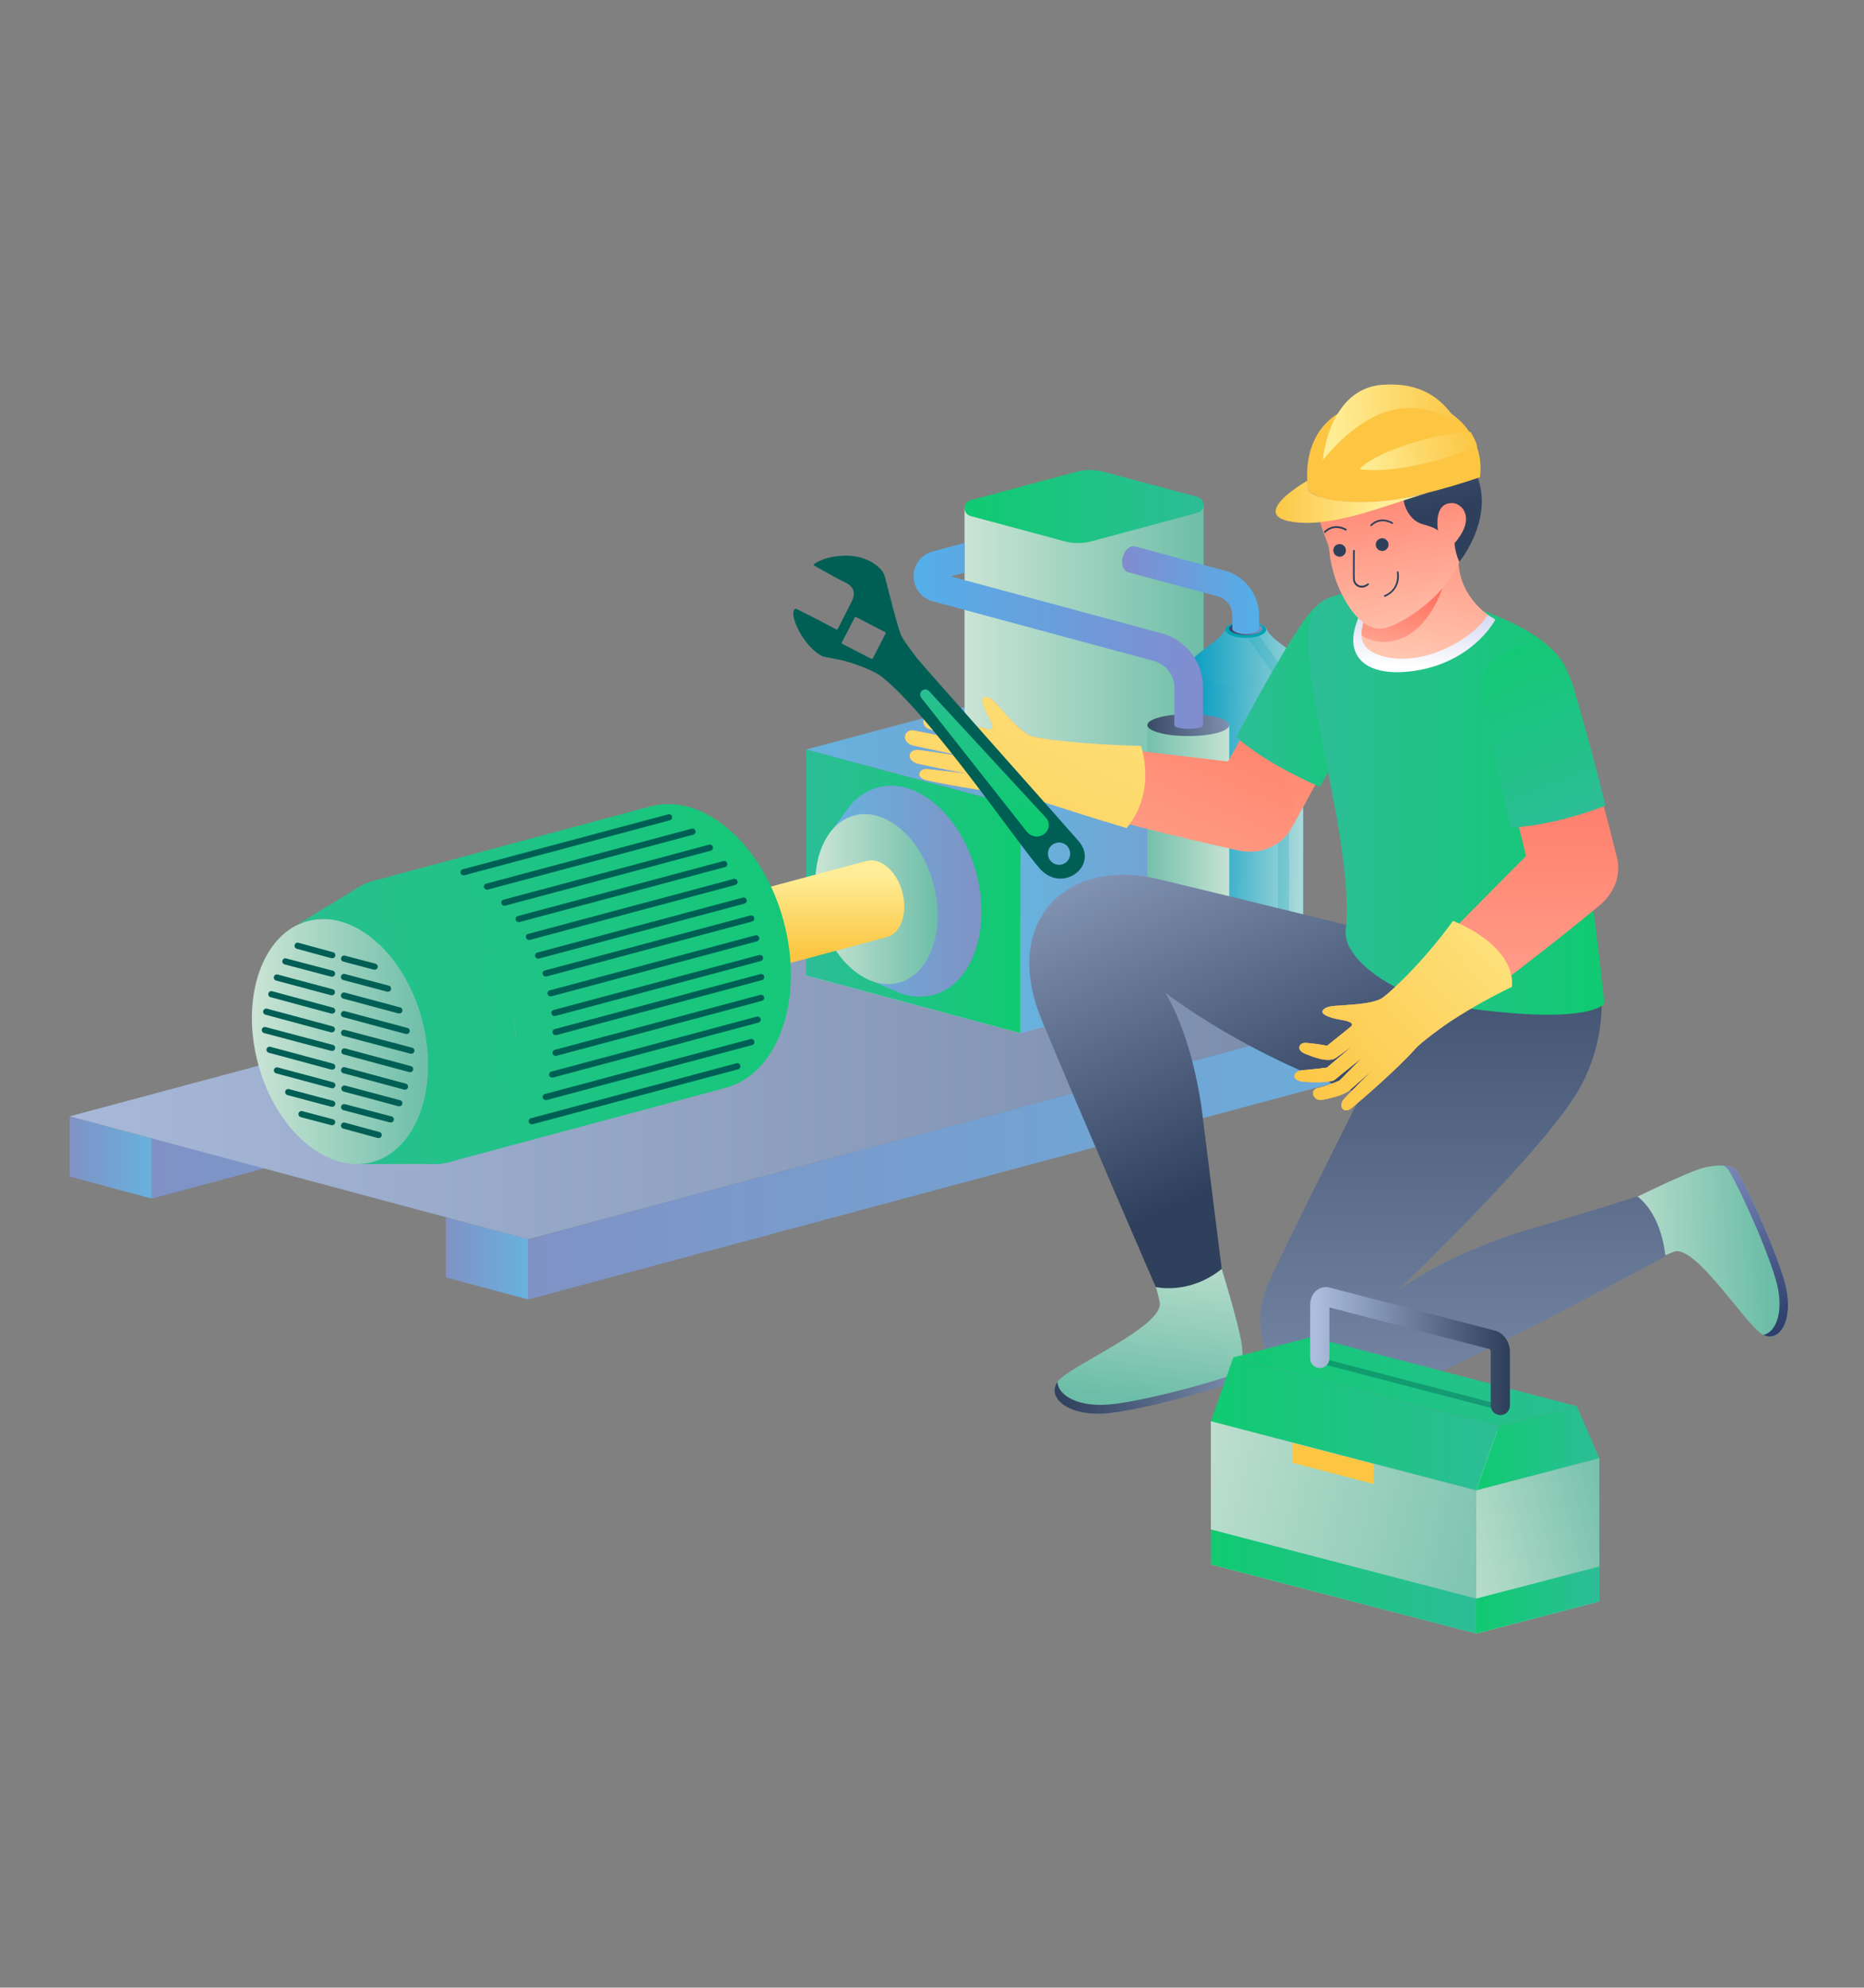 <?xml version="1.0" encoding="UTF-8"?>
<svg id="_Слой_1" data-name="Слой_1" xmlns="http://www.w3.org/2000/svg" xmlns:xlink="http://www.w3.org/1999/xlink" viewBox="0 0 1042 1111">
  <rect x="0" y="0" width="1042" height="1111" fill="#808080" stroke="none"/>
  <defs>
    <style>
      .cls-1 {
        fill: url(#_Безымянный_градиент_2);
      }

      .cls-2 {
        fill: url(#_Безымянный_градиент_5);
      }

      .cls-3 {
        fill: url(#_Безымянный_градиент_4);
      }

      .cls-4 {
        fill: url(#_Безымянный_градиент_8);
      }

      .cls-5 {
        fill: url(#_Безымянный_градиент_7);
      }

      .cls-6 {
        isolation: isolate;
        opacity: .2;
      }

      .cls-6, .cls-7 {
        fill: #00a3b2;
      }

      .cls-8, .cls-9 {
        fill: #005f55;
      }

      .cls-10 {
        fill: url(#_Безымянный_градиент_7-3);
      }

      .cls-11 {
        fill: url(#_Безымянный_градиент_7-4);
      }

      .cls-12 {
        fill: url(#_Безымянный_градиент_7-2);
      }

      .cls-13 {
        fill: url(#_Безымянный_градиент_7-6);
      }

      .cls-14 {
        fill: url(#_Безымянный_градиент_7-5);
      }

      .cls-15 {
        fill: url(#_Безымянный_градиент_7-7);
      }

      .cls-16 {
        fill: url(#_Безымянный_градиент_8-5);
      }

      .cls-17 {
        fill: url(#_Безымянный_градиент_8-6);
      }

      .cls-18 {
        fill: url(#_Безымянный_градиент_8-7);
      }

      .cls-19 {
        fill: url(#_Безымянный_градиент_8-8);
      }

      .cls-20 {
        fill: url(#_Безымянный_градиент_8-9);
      }

      .cls-21 {
        fill: url(#_Безымянный_градиент_8-4);
      }

      .cls-22 {
        fill: url(#_Безымянный_градиент_8-2);
      }

      .cls-23 {
        fill: url(#_Безымянный_градиент_8-3);
      }

      .cls-24 {
        fill: url(#_Безымянный_градиент_156);
      }

      .cls-25 {
        fill: url(#_Безымянный_градиент_105);
      }

      .cls-26 {
        fill: url(#_Безымянный_градиент_108);
      }

      .cls-27 {
        fill: url(#_Безымянный_градиент_4-5);
      }

      .cls-28 {
        fill: url(#_Безымянный_градиент_4-4);
      }

      .cls-29 {
        fill: url(#_Безымянный_градиент_4-3);
      }

      .cls-30 {
        fill: url(#_Безымянный_градиент_4-2);
      }

      .cls-31 {
        fill: url(#_Безымянный_градиент_4-8);
      }

      .cls-32 {
        fill: url(#_Безымянный_градиент_4-7);
      }

      .cls-33 {
        fill: url(#_Безымянный_градиент_4-6);
      }

      .cls-34 {
        fill: url(#_Безымянный_градиент_19-2);
      }

      .cls-35 {
        fill: url(#_Безымянный_градиент_11-2);
      }

      .cls-36 {
        fill: url(#_Безымянный_градиент_8-10);
      }

      .cls-37 {
        fill: url(#_Безымянный_градиент_8-13);
      }

      .cls-38 {
        fill: url(#_Безымянный_градиент_8-12);
      }

      .cls-39 {
        fill: url(#_Безымянный_градиент_8-11);
      }

      .cls-40 {
        fill: url(#_Безымянный_градиент_24-2);
      }

      .cls-41 {
        fill: url(#_Безымянный_градиент_24-4);
      }

      .cls-42 {
        fill: url(#_Безымянный_градиент_24-3);
      }

      .cls-43 {
        fill: url(#_Безымянный_градиент_24-6);
      }

      .cls-44 {
        fill: url(#_Безымянный_градиент_24-5);
      }

      .cls-45 {
        fill: url(#_Безымянный_градиент_25-8);
      }

      .cls-46 {
        fill: url(#_Безымянный_градиент_25-7);
      }

      .cls-47 {
        fill: url(#_Безымянный_градиент_25-4);
      }

      .cls-48 {
        fill: url(#_Безымянный_градиент_25-3);
      }

      .cls-49 {
        fill: url(#_Безымянный_градиент_25-9);
      }

      .cls-50 {
        fill: url(#_Безымянный_градиент_25-6);
      }

      .cls-51 {
        fill: url(#_Безымянный_градиент_25-2);
      }

      .cls-52 {
        fill: url(#_Безымянный_градиент_25-5);
      }

      .cls-53 {
        fill: url(#_Безымянный_градиент_37-2);
      }

      .cls-54 {
        fill: url(#_Безымянный_градиент_43-2);
      }

      .cls-9 {
        opacity: .4;
      }

      .cls-55 {
        fill: #fcc643;
      }

      .cls-56 {
        fill: url(#_Безымянный_градиент_156-5);
      }

      .cls-57 {
        fill: url(#_Безымянный_градиент_156-2);
      }

      .cls-58 {
        fill: url(#_Безымянный_градиент_156-3);
      }

      .cls-59 {
        fill: url(#_Безымянный_градиент_156-4);
      }

      .cls-60 {
        fill: url(#_Безымянный_градиент_105-3);
      }

      .cls-61 {
        fill: url(#_Безымянный_градиент_105-2);
      }

      .cls-62 {
        fill: url(#_Безымянный_градиент_105-4);
      }

      .cls-63 {
        fill: url(#_Безымянный_градиент_25-13);
      }

      .cls-64 {
        fill: url(#_Безымянный_градиент_25-12);
      }

      .cls-65 {
        fill: url(#_Безымянный_градиент_25-11);
      }

      .cls-66 {
        fill: url(#_Безымянный_градиент_25-10);
      }

      .cls-67 {
        fill: url(#_Безымянный_градиент_43);
      }

      .cls-68 {
        fill: url(#_Безымянный_градиент_41);
      }

      .cls-69 {
        fill: url(#_Безымянный_градиент_33);
      }

      .cls-70 {
        fill: url(#_Безымянный_градиент_37);
      }

      .cls-71 {
        fill: url(#_Безымянный_градиент_39);
      }

      .cls-72 {
        fill: url(#_Безымянный_градиент_25);
      }

      .cls-73 {
        fill: url(#_Безымянный_градиент_24);
      }

      .cls-74 {
        fill: url(#_Безымянный_градиент_11);
      }

      .cls-75 {
        fill: url(#_Безымянный_градиент_19);
      }

      .cls-76 {
        fill: url(#_Безымянный_градиент_80);
      }

      .cls-77 {
        fill: url(#_Безымянный_градиент_96);
      }
    </style>
    <linearGradient id="_Безымянный_градиент_7" data-name="Безымянный градиент 7" x1="-88.23" y1="-3921.33" x2="-134.29" y2="-3921.33" gradientTransform="translate(160.99 -3217.99) rotate(-180)" gradientUnits="userSpaceOnUse">
      <stop offset="0" stop-color="#8092c5"/>
      <stop offset="1" stop-color="#67b2de"/>
    </linearGradient>
    <linearGradient id="_Безымянный_градиент_7-2" data-name="Безымянный градиент 7" x1="122.06" y1="-3864.95" x2="76.12" y2="-3864.95" xlink:href="#_Безымянный_градиент_7"/>
    <linearGradient id="_Безымянный_градиент_7-3" data-name="Безымянный градиент 7" x1="76.15" y1="-3797.14" x2="-475.59" y2="-3797.14" xlink:href="#_Безымянный_градиент_7"/>
    <linearGradient id="_Безымянный_градиент_25" data-name="Безымянный градиент 25" x1="200.77" y1="-3802.36" x2="-1779.58" y2="-3802.36" gradientTransform="translate(160.99 -3217.99) rotate(-180)" gradientUnits="userSpaceOnUse">
      <stop offset="0" stop-color="#acbdde"/>
      <stop offset="1" stop-color="#2e405c"/>
    </linearGradient>
    <linearGradient id="_Безымянный_градиент_7-4" data-name="Безымянный градиент 7" x1="-134.28" y1="-3853.57" x2="-686.1" y2="-3853.57" xlink:href="#_Безымянный_градиент_7"/>
    <linearGradient id="_Безымянный_градиент_5" data-name="Безымянный градиент 5" x1="464.49" y1="-3643.22" x2="355.78" y2="-3644.99" gradientTransform="translate(215 -3217.99) scale(1 -1)" gradientUnits="userSpaceOnUse">
      <stop offset="0" stop-color="#fff" stop-opacity="0"/>
      <stop offset="1" stop-color="#a9b2e7"/>
    </linearGradient>
    <linearGradient id="_Безымянный_градиент_11" data-name="Безымянный градиент 11" x1="394.19" y1="-3646.89" x2="405.13" y2="-3561.16" gradientTransform="translate(215 -3217.99) scale(1 -1)" gradientUnits="userSpaceOnUse">
      <stop offset="0" stop-color="#fff"/>
      <stop offset="1" stop-color="#a9b2e7"/>
    </linearGradient>
    <linearGradient id="_Безымянный_градиент_37" data-name="Безымянный градиент 37" x1="419.49" y1="-3629.68" x2="286.56" y2="-3677.36" gradientTransform="translate(215 -3217.99) scale(1 -1)" gradientUnits="userSpaceOnUse">
      <stop offset="0" stop-color="#a4b3e6"/>
      <stop offset="1" stop-color="#293965"/>
    </linearGradient>
    <linearGradient id="_Безымянный_градиент_105" data-name="Безымянный градиент 105" x1="299.05" y1="-3707.16" x2="253.12" y2="-3707.16" gradientTransform="translate(215 -3217.99) scale(1 -1)" gradientUnits="userSpaceOnUse">
      <stop offset="0" stop-color="#818cce"/>
      <stop offset="1" stop-color="#53afe9"/>
    </linearGradient>
    <linearGradient id="_Безымянный_градиент_33" data-name="Безымянный градиент 33" x1="513.47" y1="-3757.97" x2="235.6" y2="-3757.97" gradientTransform="translate(215 -3217.99) scale(1 -1)" gradientUnits="userSpaceOnUse">
      <stop offset="0" stop-color="#47c3ac"/>
      <stop offset="1" stop-color="#c5e6d7"/>
    </linearGradient>
    <linearGradient id="_Безымянный_градиент_7-5" data-name="Безымянный градиент 7" x1="513.47" y1="-3631.76" x2="235.6" y2="-3631.76" gradientTransform="translate(215 -3217.99) scale(1 -1)" xlink:href="#_Безымянный_градиент_7"/>
    <linearGradient id="_Безымянный_градиент_7-6" data-name="Безымянный градиент 7" x1="513.47" y1="-3710.89" x2="355.41" y2="-3710.89" gradientTransform="translate(215 -3217.99) scale(1 -1)" xlink:href="#_Безымянный_градиент_7"/>
    <linearGradient id="_Безымянный_градиент_8" data-name="Безымянный градиент 8" x1="450.6" y1="498.18" x2="570.41" y2="498.18" gradientUnits="userSpaceOnUse">
      <stop offset="0" stop-color="#2dbd97"/>
      <stop offset="1" stop-color="#10ca71"/>
    </linearGradient>
    <linearGradient id="_Безымянный_градиент_105-2" data-name="Безымянный градиент 105" x1="457.86" y1="-3627.43" x2="324.18" y2="-3627.43" xlink:href="#_Безымянный_градиент_105"/>
    <linearGradient id="_Безымянный_градиент_4" data-name="Безымянный градиент 4" x1="457.86" y1="-3574.22" x2="324.18" y2="-3574.22" gradientTransform="translate(215 -3217.99) scale(1 -1)" gradientUnits="userSpaceOnUse">
      <stop offset="0" stop-color="#6dbea8"/>
      <stop offset="1" stop-color="#cbe4d5"/>
    </linearGradient>
    <linearGradient id="_Безымянный_градиент_8-2" data-name="Безымянный градиент 8" x1="457.87" y1="-3501.11" x2="324.18" y2="-3501.11" gradientTransform="translate(215 -3217.99) scale(1 -1)" xlink:href="#_Безымянный_градиент_8"/>
    <linearGradient id="_Безымянный_градиент_96" data-name="Безымянный градиент 96" x1="513.47" y1="-3770.17" x2="449.28" y2="-3770.17" gradientTransform="translate(215 -3217.99) scale(1 -1)" gradientUnits="userSpaceOnUse">
      <stop offset="0" stop-color="#edeb78"/>
      <stop offset="1" stop-color="#ff7900"/>
    </linearGradient>
    <linearGradient id="_Безымянный_градиент_19" data-name="Безымянный градиент 19" x1="448.83" y1="-3680.21" x2="512.1" y2="-3681.5" gradientTransform="translate(215 -3217.99) scale(1 -1)" gradientUnits="userSpaceOnUse">
      <stop offset="0" stop-color="#009ac1"/>
      <stop offset="1" stop-color="#a9d9da"/>
    </linearGradient>
    <linearGradient id="_Безымянный_градиент_7-7" data-name="Безымянный градиент 7" x1="333.64" y1="-3716.14" x2="248.76" y2="-3716.14" gradientTransform="translate(215 -3217.99) scale(1 -1)" xlink:href="#_Безымянный_градиент_7"/>
    <linearGradient id="_Безымянный_градиент_4-2" data-name="Безымянный градиент 4" x1="309.15" y1="-3720.53" x2="240.77" y2="-3720.53" xlink:href="#_Безымянный_градиент_4"/>
    <linearGradient id="_Безымянный_градиент_4-3" data-name="Безымянный градиент 4" x1="422.74" y1="-3687.25" x2="474.92" y2="-3687.25" xlink:href="#_Безымянный_градиент_4"/>
    <linearGradient id="_Безымянный_градиент_25-2" data-name="Безымянный градиент 25" x1="500.37" y1="-3620.97" x2="419.89" y2="-3624.59" gradientTransform="translate(215 -3217.99) scale(1 -1)" xlink:href="#_Безымянный_градиент_25"/>
    <linearGradient id="_Безымянный_градиент_19-2" data-name="Безымянный градиент 19" x1="447.48" y1="-3583.56" x2="516.67" y2="-3583.14" xlink:href="#_Безымянный_градиент_19"/>
    <linearGradient id="_Безымянный_градиент_105-3" data-name="Безымянный градиент 105" x1="457.53" y1="-3573.44" x2="295.71" y2="-3573.44" xlink:href="#_Безымянный_градиент_105"/>
    <linearGradient id="_Безымянный_градиент_41" data-name="Безымянный градиент 41" x1="498.82" y1="-3568.94" x2="470.77" y2="-3569.58" gradientTransform="translate(215 -3217.99) scale(1 -1)" gradientUnits="userSpaceOnUse">
      <stop offset="0" stop-color="#a6b7e3"/>
      <stop offset="1" stop-color="#2a3c62"/>
    </linearGradient>
    <linearGradient id="_Безымянный_градиент_105-4" data-name="Безымянный градиент 105" x1="412.28" y1="-3547.81" x2="488.83" y2="-3547.81" xlink:href="#_Безымянный_градиент_105"/>
    <linearGradient id="_Безымянный_градиент_24" data-name="Безымянный градиент 24" x1="394.26" y1="532.91" x2="394.26" y2="488.88" gradientUnits="userSpaceOnUse">
      <stop offset="0" stop-color="#fcc643"/>
      <stop offset=".53" stop-color="#fdda6e"/>
      <stop offset=".99" stop-color="#ffee97"/>
    </linearGradient>
    <linearGradient id="_Безымянный_градиент_2" data-name="Безымянный градиент 2" x1="73.45" y1="-3788.69" x2="-41.72" y2="-3788.69" gradientTransform="translate(215 -3217.99) scale(1 -1)" gradientUnits="userSpaceOnUse">
      <stop offset="0" stop-color="#00c296"/>
      <stop offset="1" stop-color="#00d26c"/>
    </linearGradient>
    <linearGradient id="_Безымянный_градиент_4-4" data-name="Безымянный градиент 4" x1="24.43" y1="-3800.14" x2="-74.2" y2="-3800.14" xlink:href="#_Безымянный_градиент_4"/>
    <linearGradient id="_Безымянный_градиент_8-3" data-name="Безымянный градиент 8" x1="90.67" y1="590.44" x2="525.85" y2="529.26" xlink:href="#_Безымянный_градиент_8"/>
    <linearGradient id="_Безымянный_градиент_8-4" data-name="Безымянный градиент 8" x1="89.28" y1="580.61" x2="524.46" y2="519.43" xlink:href="#_Безымянный_градиент_8"/>
    <linearGradient id="_Безымянный_градиент_80" data-name="Безымянный градиент 80" x1="555.99" y1="-3847.37" x2="596.1" y2="-3847.37" gradientTransform="translate(215 -3217.99) scale(1 -1)" gradientUnits="userSpaceOnUse">
      <stop offset="0" stop-color="#00c895"/>
      <stop offset="1" stop-color="#00db65"/>
    </linearGradient>
    <linearGradient id="_Безымянный_градиент_39" data-name="Безымянный градиент 39" x1="556.03" y1="-3856.95" x2="596.09" y2="-3856.95" gradientTransform="translate(215 -3217.99) scale(1 -1)" gradientUnits="userSpaceOnUse">
      <stop offset="0" stop-color="#00c7ac"/>
      <stop offset="1" stop-color="#bce8d6"/>
    </linearGradient>
    <linearGradient id="_Безымянный_градиент_43" data-name="Безымянный градиент 43" x1="494.84" y1="-3905.1" x2="494.84" y2="-3480.09" gradientTransform="translate(215 -3217.99) scale(1 -1)" gradientUnits="userSpaceOnUse">
      <stop offset="0" stop-color="#ffd0b5"/>
      <stop offset="1" stop-color="#ff5c48"/>
    </linearGradient>
    <linearGradient id="_Безымянный_градиент_8-5" data-name="Безымянный градиент 8" x1="476.02" y1="-3606.14" x2="560.08" y2="-3606.14" gradientTransform="translate(215 -3217.99) scale(1 -1)" xlink:href="#_Безымянный_градиент_8"/>
    <linearGradient id="_Безымянный_градиент_43-2" data-name="Безымянный градиент 43" x1="315.36" y1="-3854.01" x2="478.78" y2="-3461.68" xlink:href="#_Безымянный_градиент_43"/>
    <linearGradient id="_Безымянный_градиент_24-2" data-name="Безымянный градиент 24" x1="290.59" y1="-3807.06" x2="423.25" y2="-3488.6" gradientTransform="translate(215 -3217.99) scale(1 -1)" xlink:href="#_Безымянный_градиент_24"/>
    <linearGradient id="_Безымянный_градиент_4-5" data-name="Безымянный градиент 4" x1="425.35" y1="-3999.95" x2="438.19" y2="-3899.31" xlink:href="#_Безымянный_градиент_4"/>
    <linearGradient id="_Безымянный_градиент_25-3" data-name="Безымянный градиент 25" x1="533.43" y1="-3951.63" x2="377.39" y2="-4007.6" gradientTransform="translate(215 -3217.99) scale(1 -1)" xlink:href="#_Безымянный_градиент_25"/>
    <linearGradient id="_Безымянный_градиент_4-6" data-name="Безымянный градиент 4" x1="772.23" y1="-3916.86" x2="676.37" y2="-3920.13" xlink:href="#_Безымянный_градиент_4"/>
    <linearGradient id="_Безымянный_градиент_37-2" data-name="Безымянный градиент 37" x1="712.77" y1="-3826.88" x2="788.65" y2="-3964.03" xlink:href="#_Безымянный_градиент_37"/>
    <linearGradient id="_Безымянный_градиент_25-4" data-name="Безымянный градиент 25" x1="432.56" y1="-3588.13" x2="547.64" y2="-3843.53" gradientTransform="translate(215 -3217.99) scale(1 -1)" xlink:href="#_Безымянный_градиент_25"/>
    <linearGradient id="_Безымянный_градиент_25-5" data-name="Безымянный градиент 25" x1="602.7" y1="-4244.51" x2="602.7" y2="-3673.95" gradientTransform="translate(215 -3217.99) scale(1 -1)" xlink:href="#_Безымянный_градиент_25"/>
    <linearGradient id="_Безымянный_градиент_8-6" data-name="Безымянный градиент 8" x1="516.3" y1="-3666.76" x2="681.82" y2="-3666.76" gradientTransform="translate(215 -3217.99) scale(1 -1)" xlink:href="#_Безымянный_градиент_8"/>
    <linearGradient id="_Безымянный_градиент_11-2" data-name="Безымянный градиент 11" x1="579.69" y1="-3591.29" x2="584.27" y2="-3526.24" xlink:href="#_Безымянный_градиент_11"/>
    <linearGradient id="_Безымянный_градиент_156" data-name="Безымянный градиент 156" x1="575.48" y1="-3602.76" x2="598.59" y2="-3459.95" gradientTransform="translate(215 -3217.99) scale(1 -1)" gradientUnits="userSpaceOnUse">
      <stop offset="0" stop-color="#ffd2bb"/>
      <stop offset="1" stop-color="#ff6b5a"/>
    </linearGradient>
    <linearGradient id="_Безымянный_градиент_156-2" data-name="Безымянный градиент 156" x1="555.15" y1="-3612.11" x2="573.13" y2="-3542.43" xlink:href="#_Безымянный_градиент_156"/>
    <linearGradient id="_Безымянный_градиент_156-3" data-name="Безымянный градиент 156" x1="578.26" y1="-3596.18" x2="557.41" y2="-3453.03" xlink:href="#_Безымянный_градиент_156"/>
    <linearGradient id="_Безымянный_градиент_25-6" data-name="Безымянный градиент 25" x1="523.75" y1="-3275.47" x2="567.87" y2="-3507.31" gradientTransform="translate(215 -3217.99) scale(1 -1)" xlink:href="#_Безымянный_градиент_25"/>
    <linearGradient id="_Безымянный_градиент_25-7" data-name="Безымянный градиент 25" x1="715.36" y1="317.31" x2="731.6" y2="317.54" gradientTransform="matrix(1,0,0,1,0,0)" xlink:href="#_Безымянный_градиент_25"/>
    <linearGradient id="_Безымянный_градиент_25-8" data-name="Безымянный градиент 25" x1="715.56" y1="303.6" x2="731.79" y2="303.83" gradientTransform="matrix(1,0,0,1,0,0)" xlink:href="#_Безымянный_градиент_25"/>
    <linearGradient id="_Безымянный_градиент_25-9" data-name="Безымянный градиент 25" x1="715.5" y1="307.18" x2="731.74" y2="307.41" gradientTransform="matrix(1,0,0,1,0,0)" xlink:href="#_Безымянный_градиент_25"/>
    <linearGradient id="_Безымянный_градиент_25-10" data-name="Безымянный градиент 25" x1="715.73" y1="291.48" x2="731.96" y2="291.72" gradientTransform="matrix(1,0,0,1,0,0)" xlink:href="#_Безымянный_градиент_25"/>
    <linearGradient id="_Безымянный_градиент_25-11" data-name="Безымянный градиент 25" x1="715.67" y1="295.56" x2="731.91" y2="295.79" gradientTransform="matrix(1,0,0,1,0,0)" xlink:href="#_Безымянный_градиент_25"/>
    <linearGradient id="_Безымянный_градиент_25-12" data-name="Безымянный градиент 25" x1="715.24" y1="325.61" x2="731.48" y2="325.84" gradientTransform="matrix(1,0,0,1,0,0)" xlink:href="#_Безымянный_градиент_25"/>
    <linearGradient id="_Безымянный_градиент_156-4" data-name="Безымянный градиент 156" x1="598.99" y1="-3955.73" x2="598.99" y2="-3595.31" xlink:href="#_Безымянный_градиент_156"/>
    <linearGradient id="_Безымянный_градиент_24-3" data-name="Безымянный градиент 24" x1="512.23" y1="-3834.15" x2="665.48" y2="-3697.46" gradientTransform="translate(215 -3217.99) scale(1 -1)" xlink:href="#_Безымянный_градиент_24"/>
    <linearGradient id="_Безымянный_градиент_156-5" data-name="Безымянный градиент 156" x1="659.93" y1="-3955.73" x2="659.93" y2="-3595.31" xlink:href="#_Безымянный_градиент_156"/>
    <linearGradient id="_Безымянный_градиент_8-7" data-name="Безымянный градиент 8" x1="662.53" y1="-3681.74" x2="620.34" y2="-3571.22" gradientTransform="translate(215 -3217.99) scale(1 -1)" xlink:href="#_Безымянный_градиент_8"/>
    <linearGradient id="_Безымянный_градиент_24-4" data-name="Безымянный градиент 24" x1="602.96" y1="-3456.7" x2="528.24" y2="-3453.31" gradientTransform="translate(215 -3217.99) scale(1 -1)" xlink:href="#_Безымянный_градиент_24"/>
    <linearGradient id="_Безымянный_градиент_24-5" data-name="Безымянный градиент 24" x1="610.2" y1="-3464.34" x2="546.06" y2="-3477.4" gradientTransform="translate(215 -3217.99) scale(1 -1)" xlink:href="#_Безымянный_градиент_24"/>
    <linearGradient id="_Безымянный_градиент_24-6" data-name="Безымянный градиент 24" x1="495.12" y1="-3497.96" x2="557.52" y2="-3499.48" gradientTransform="translate(215 -3217.99) scale(1 -1)" xlink:href="#_Безымянный_градиент_24"/>
    <linearGradient id="_Безымянный_градиент_8-8" data-name="Безымянный градиент 8" x1="342.76" y1="-3601.37" x2="330.28" y2="-3671.1" gradientTransform="translate(215 -3217.99) scale(1 -1)" xlink:href="#_Безымянный_градиент_8"/>
    <linearGradient id="_Безымянный_градиент_108" data-name="Безымянный градиент 108" x1="7720.82" y1="-4181.21" x2="11849.21" y2="-4181.21" gradientTransform="translate(-7165.87 -3376.49) scale(1 -1)" gradientUnits="userSpaceOnUse">
      <stop offset="0" stop-color="#fff"/>
      <stop offset="1" stop-color="#000"/>
    </linearGradient>
    <linearGradient id="_Безымянный_градиент_4-7" data-name="Безымянный градиент 4" x1="2823.07" y1="883.34" x2="3059.9" y2="824.88" gradientTransform="translate(3694.07) rotate(-180) scale(1 -1)" xlink:href="#_Безымянный_градиент_4"/>
    <linearGradient id="_Безымянный_градиент_4-8" data-name="Безымянный градиент 4" x1="2780.07" y1="850.06" x2="2896.24" y2="880.03" gradientTransform="translate(3694.07) rotate(-180) scale(1 -1)" xlink:href="#_Безымянный_градиент_4"/>
    <linearGradient id="_Безымянный_градиент_8-9" data-name="Безымянный градиент 8" x1="2868.86" y1="883.99" x2="3017.18" y2="883.99" gradientTransform="translate(3694.07) rotate(-180) scale(1 -1)" xlink:href="#_Безымянный_градиент_8"/>
    <linearGradient id="_Безымянный_градиент_8-10" data-name="Безымянный градиент 8" x1="2800.02" y1="894.34" x2="2868.87" y2="894.34" gradientTransform="translate(3694.07) rotate(-180) scale(1 -1)" xlink:href="#_Безымянный_градиент_8"/>
    <linearGradient id="_Безымянный_градиент_8-11" data-name="Безымянный градиент 8" x1="2782.38" y1="780.28" x2="3018.16" y2="765.49" gradientTransform="translate(3694.07) rotate(-180) scale(1 -1)" xlink:href="#_Безымянный_градиент_8"/>
    <linearGradient id="_Безымянный_градиент_8-12" data-name="Безымянный градиент 8" x1="2856.28" y1="795.88" x2="3017.18" y2="795.88" gradientTransform="translate(3694.07) rotate(-180) scale(1 -1)" xlink:href="#_Безымянный_градиент_8"/>
    <linearGradient id="_Безымянный_градиент_8-13" data-name="Безымянный градиент 8" x1="2800.02" y1="809.51" x2="2868.87" y2="809.51" gradientTransform="translate(3694.07) rotate(-180) scale(1 -1)" xlink:href="#_Безымянный_градиент_8"/>
    <linearGradient id="_Безымянный_градиент_25-13" data-name="Безымянный градиент 25" x1="7900.47" y1="-4131.68" x2="8007.75" y2="-4131.68" gradientTransform="translate(-7165.87 -3376.49) scale(1 -1)" xlink:href="#_Безымянный_градиент_25"/>
  </defs>
  <g>
    <path class="cls-5" d="M249.22,714l46.05,12.34v-33.66s-46.05-12.35-46.05-12.35v33.67Z"/>
    <path class="cls-12" d="M84.84,636.28l.03,33.68-45.94-12.32v-33.66s45.91,12.3,45.91,12.3Z"/>
    <path class="cls-10" d="M84.84,636.28l551.71-147.92.03,33.68L84.86,669.95l-.03-33.68Z"/>
    <path class="cls-72" d="M295.27,692.69l551.82-147.87-256.52-68.77L38.93,623.97l256.34,68.72Z"/>
    <path class="cls-11" d="M295.27,692.69l551.82-147.87v33.26s-551.82,148.27-551.82,148.27v-33.66Z"/>
    <g>
      <g>
        <g>
          <path class="cls-2" d="M701.28,415.97h-108.71v19.59h108.71v-19.59Z"/>
          <path class="cls-74" d="M643.98,362.16s10.28,32.37,11.23,42.25c.69,6.45-.42,13.58-3.46,15.79s-38.96,12.78-59.13,15.22c-20.17,2.44-30.73-7.28-25.23-14.82,5.49-7.55,51.03-26.32,48.56-37.88-2.47-11.55-5.48-17.04-5.48-17.04l33.51-3.52Z"/>
          <path class="cls-70" d="M567.29,420.74c.14,6.45,10.15,12.62,26.76,10.56,20.16-2.47,56.12-12.95,59.13-15.23.85-.64,1.51-1.49,1.92-2.46-.85,3.02-1.78,5.49-3.46,6.71-3.02,2.2-38.96,12.78-59.11,15.24-20.01,2.31-30.58-7.28-25.23-14.82Z"/>
          <path class="cls-25" d="M514.05,466.19v33.67l-45.93,12.31.03-33.68,45.9-12.3Z"/>
          <path class="cls-69" d="M728.47,534.71l-158.06,42.71-119.81-32.16,159.57-42.71,118.3,32.16Z"/>
          <path class="cls-14" d="M728.47,408.39l-158.06,42.71-119.81-32.15,158.75-42.49,119.12,31.94Z"/>
          <path class="cls-13" d="M728.47,408.39v126.32l-158.06,42.71v-126.32l158.06-42.71Z"/>
          <path class="cls-4" d="M570.41,451.09l-119.81-32.15v126.31l119.81,32.16v-126.32Z"/>
          <path class="cls-61" d="M542.57,414.76l52.61,14.14c4.88,1.31,10.02,1.31,14.9,0l59.4-15.96c.97-.26,1.83-.84,2.45-1.65.61-.8.94-1.78.94-2.79s-.33-1.99-.94-2.79c-.61-.8-1.47-1.38-2.45-1.65l-52.74-14.08c-4.86-1.3-9.98-1.3-14.84,0l-59.31,15.91c-.98.26-1.84.84-2.45,1.64-.62.8-.95,1.78-.95,2.79,0,1.01.33,1.99.94,2.79.61.8,1.48,1.38,2.45,1.64Z"/>
          <path class="cls-3" d="M539.19,410.11v-125.9l133.65-1.63v125.51c.12,1.08-.16,2.16-.78,3.05-.62.89-1.54,1.52-2.59,1.79l-59.4,15.96c-4.88,1.31-10.02,1.31-14.9,0l-52.61-14.14c-1.02-.26-1.91-.86-2.53-1.71-.62-.85-.92-1.89-.85-2.93Z"/>
          <path class="cls-22" d="M542.57,288.44l52.61,14.14c4.88,1.31,10.02,1.31,14.9,0l59.4-15.96c.98-.26,1.84-.84,2.45-1.64.61-.8.95-1.78.95-2.79s-.33-1.99-.95-2.79-1.48-1.38-2.45-1.64l-52.75-14.09c-4.86-1.3-9.98-1.3-14.84,0l-59.3,15.91c-.98.26-1.84.84-2.45,1.64-.62.8-.95,1.78-.95,2.79,0,1.01.33,1.99.94,2.79.61.8,1.48,1.38,2.45,1.64Z"/>
          <path class="cls-77" d="M728.47,552.16c0-7.07-14.37-12.78-32.1-12.78s-32.09,5.74-32.09,12.78,14.36,12.82,32.09,12.82,32.1-5.74,32.1-12.82Z"/>
          <path class="cls-75" d="M664.28,552.16c0,7.08,14.36,12.82,32.09,12.82s32.1-5.74,32.1-12.82v-178.59c0-7.07-14.37-12.78-32.1-12.78s-32.09,5.74-32.09,12.78v178.59Z"/>
          <path class="cls-15" d="M466.05,468.81l-1.18-4.64,8.52-11.44c.28-.39.56-.78.85-1.15l.36-.49c4.03-5.28,9.67-9.12,16.07-10.93,21.82-5.87,46.43,15.42,55.02,47.39,8.59,31.97-2.19,62.82-24.01,68.6-6.01,1.54-12.35,1.21-18.16-.96l-.1-.05c-1.34-.48-2.65-1.03-3.93-1.65l-13.48-5.68-1.43-5.65c-7.86-8.44-14.3-19.97-17.89-33.39-3.81-14.27-3.78-28.31-.64-39.96Z"/>
          <path class="cls-30" d="M502.44,549.27c-17.57,4.74-37.4-12.42-44.3-38.18-6.9-25.76,1.76-50.53,19.34-55.26,17.58-4.74,37.41,12.43,44.3,38.18,6.89,25.75-1.76,50.61-19.34,55.26Z"/>
          <path class="cls-29" d="M687.16,405.28v121.82c0,3.41-10.22,6.13-22.88,6.13s-22.88-2.75-22.88-6.13v-121.82h45.77Z"/>
          <path class="cls-51" d="M664.28,411.42c12.64,0,22.88-2.75,22.88-6.13s-10.25-6.13-22.88-6.13-22.88,2.75-22.88,6.13,10.24,6.13,22.88,6.13Z"/>
          <path class="cls-34" d="M665.13,370.75c-3.22,6.28,13.75,12.82,31.48,12.82s34.69-6.54,31.46-12.82-17.23-12.57-20.06-19.07c-1-2.27-5.11-4.53-11.4-4.53s-10.41,2.23-11.41,4.53c-2.85,6.49-16.86,12.78-20.07,19.07Z"/>
          <path class="cls-60" d="M539.15,303.47l-17.73,4.75c-3.07.82-5.78,2.63-7.72,5.15-1.93,2.52-2.98,5.61-2.98,8.79s1.05,6.27,2.98,8.79c1.94,2.52,4.65,4.33,7.72,5.15l123.77,33.4c3.24.88,6.1,2.8,8.14,5.47,2.04,2.66,3.15,5.92,3.16,9.28v21.03c0,1.19,3.6,2.16,8.03,2.16s8.02-.96,8.02-2.16v-21.03c0-6.89-2.28-13.59-6.47-19.06-4.19-5.47-10.07-9.41-16.72-11.2l-117.87-31.81,7.67-2.07v-16.64Z"/>
          <path class="cls-7" d="M707.77,351.99c0-2.5-5.11-4.53-11.41-4.53s-11.4,2.04-11.4,4.53,5.11,4.54,11.4,4.54,11.41-2.04,11.41-4.54Z"/>
          <path class="cls-68" d="M705.61,351.36c0-2.04-4.14-3.69-9.23-3.69s-9.23,1.65-9.23,3.69,4.13,3.68,9.23,3.68,9.23-1.64,9.23-3.68Z"/>
          <path class="cls-6" d="M704.01,355.33c-2.15.74-4.4,1.14-6.67,1.18l17.1,23.95v182.11c2.14-.61,4.23-1.4,6.24-2.37l-.24-181.34s-11.99-17.58-16.42-23.53Z"/>
          <path class="cls-62" d="M628.76,318.66c.48.56,1.11.96,1.82,1.16l50.19,13.55c2.33.64,4.38,2.03,5.85,3.94,1.47,1.92,2.27,4.26,2.28,6.67v7.37c0,1.65,3.33,2.99,7.46,2.99s7.46-1.34,7.46-2.99c0-.03,0-.07,0-.1v-7.27c0-5.69-1.89-11.23-5.35-15.75-3.46-4.52-8.31-7.78-13.81-9.27l-50.19-13.55s-.07,0-.11,0c-.66-.15-1.34-.12-1.98.09-2.04.65-3.93,2.86-4.72,5.81-.79,2.95-.32,5.77,1.1,7.35Z"/>
        </g>
        <path class="cls-73" d="M504.44,498.65c-3.14-11.73-12.17-19.54-20.17-17.38l-201.28,53.89,5.13,44.28,207.52-55.62c8-2.12,11.94-13.44,8.8-25.16Z"/>
      </g>
      <g>
        <path class="cls-1" d="M251.9,649.35c-29.59,7.97-62.97-20.91-74.61-64.27-11.65-43.36,2.97-85.06,32.55-93.02,29.58-7.96,62.97,20.91,74.61,64.27,11.65,43.36-2.97,85.18-32.55,93.02Z"/>
        <path class="cls-28" d="M208.12,649.54c-25.34,6.82-53.94-17.89-63.89-55.07-9.95-37.18,2.56-72.88,27.89-79.71,25.34-6.82,53.94,17.89,63.89,55.07,9.95,37.18-2.54,72.98-27.89,79.71Z"/>
        <path class="cls-23" d="M208.11,649.54c25.35-6.72,37.87-42.6,27.89-79.71-9.98-37.11-38.57-61.89-63.89-55.07-1.96.53-3.87,1.25-5.7,2.14,3.41-2.5,23.85-14.77,32.15-19.7,1.1-.74,2.24-1.42,3.41-2.04,2.49-1.3,5.12-2.32,7.83-3.06,29.58-7.96,62.97,20.91,74.61,64.27,11.65,43.36-2.97,85.19-32.55,93.02-2.22.59-4.48.98-6.77,1.16h-.32c-1.91.14-3.82.14-5.72,0l-40.04.12c3.07.05,6.14-.33,9.11-1.12Z"/>
        <path class="cls-21" d="M284.45,556.33c-11.65-43.36-45.03-72.23-74.61-64.27l153.66-41.3c29.58-7.97,62.97,20.91,74.6,64.27,11.64,43.36-2.96,85.19-32.54,93.02l-153.66,41.3c29.58-7.84,44.19-49.66,32.55-93.02Z"/>
        <path class="cls-8" d="M211.46,636.11c-.15,0-.3-.02-.45-.07l-19.14-5.21c-.44-.12-.82-.41-1.05-.81-.23-.4-.29-.87-.17-1.32s.41-.82.81-1.05c.4-.23.87-.29,1.32-.17l19.14,5.21c.45.06.86.3,1.14.66.28.36.4.82.34,1.27-.06.45-.3.86-.66,1.14-.36.28-.82.4-1.27.34h0Z"/>
        <path class="cls-8" d="M218.29,627.41c-.15,0-.3-.02-.44-.06l-25.89-6.82c-.22-.06-.43-.15-.61-.29-.18-.14-.34-.31-.45-.5-.12-.2-.19-.41-.23-.64-.03-.22-.02-.45.04-.67.06-.22.15-.43.29-.61.14-.18.31-.34.5-.45.2-.12.41-.19.64-.23.22-.03.45-.02.67.03l25.89,6.82c.45.06.86.29,1.14.66.28.36.4.82.34,1.27-.06.45-.29.86-.66,1.14-.36.28-.82.4-1.27.34h.03Z"/>
        <path class="cls-8" d="M223.03,618.35c-.15,0-.3-.02-.45-.06l-30.48-8.16c-.22-.06-.43-.16-.61-.3-.18-.14-.33-.31-.45-.51s-.19-.41-.22-.64c-.03-.23-.01-.45.04-.67s.16-.43.3-.61c.14-.18.31-.33.51-.45.2-.11.41-.19.64-.22.22-.03.45-.01.67.04l30.49,8.16c.45.06.86.3,1.14.66.28.36.4.82.34,1.27-.06.45-.3.86-.66,1.14-.36.28-.82.4-1.27.34Z"/>
        <path class="cls-8" d="M226.15,609.06c-.15,0-.3-.02-.45-.06l-33.78-9.12c-.45-.12-.82-.41-1.05-.81-.23-.4-.29-.87-.17-1.32.12-.45.41-.82.81-1.05.4-.23.87-.29,1.32-.17l33.78,9.12c.45.06.86.3,1.14.66.28.36.4.82.34,1.27-.06.45-.3.86-.66,1.14-.36.28-.82.4-1.27.34h0Z"/>
        <path class="cls-8" d="M229.04,599.26c-.15,0-.3-.02-.45-.06l-36.49-9.81c-.22-.06-.43-.16-.61-.3-.18-.14-.33-.31-.45-.51s-.19-.42-.22-.64c-.03-.23-.01-.46.05-.68.06-.22.16-.43.3-.61.14-.18.31-.33.51-.45.2-.11.42-.19.64-.22.23-.03.46-.01.68.05l36.49,9.82c.45.06.86.3,1.14.66.28.36.4.82.34,1.27-.06.45-.3.86-.66,1.14-.36.28-.82.4-1.27.34Z"/>
        <path class="cls-8" d="M229.74,588.97c-.15,0-.3-.02-.44-.05l-37.37-9.91c-.22-.06-.43-.16-.61-.29-.18-.14-.34-.31-.45-.5-.12-.2-.19-.41-.23-.64-.03-.22-.02-.45.03-.67.06-.22.16-.43.29-.61.14-.18.31-.34.5-.45.2-.12.41-.19.64-.23.22-.03.45-.02.67.03l37.41,9.91c.45.06.86.3,1.14.66.28.36.4.82.34,1.27-.06.45-.3.86-.66,1.14-.36.28-.82.4-1.27.34Z"/>
        <path class="cls-8" d="M227.13,577.96c-.15,0-.3-.02-.44-.06l-34.82-9.37c-.22-.06-.43-.16-.61-.3-.18-.14-.33-.31-.45-.51-.23-.4-.29-.87-.18-1.32.12-.44.41-.82.81-1.06s.87-.29,1.32-.18l34.82,9.37c.22.03.44.1.63.22.2.11.37.26.5.44.14.18.24.38.3.6.06.22.07.45.04.67s-.1.44-.22.63c-.11.2-.26.37-.44.5-.18.14-.38.24-.6.3-.22.06-.45.07-.67.04h0Z"/>
        <path class="cls-8" d="M223.03,566.47c-.15,0-.3-.02-.45-.06l-30.71-8.24c-.22-.06-.43-.16-.61-.3-.18-.14-.33-.31-.45-.51-.11-.2-.19-.41-.22-.64-.03-.23-.02-.46.04-.68.06-.22.16-.43.3-.61.14-.18.31-.33.51-.45.2-.11.42-.19.64-.22.23-.03.46-.02.68.04l30.72,8.24c.22.03.44.1.63.22.2.11.37.26.5.44.14.18.24.38.3.6.06.22.07.45.04.67-.03.22-.1.44-.22.63-.11.2-.26.37-.44.5-.18.14-.38.24-.6.3-.22.06-.45.07-.67.04h0Z"/>
        <path class="cls-8" d="M216.69,554.31c-.15,0-.3-.02-.44-.06l-24.38-6.47c-.22-.06-.43-.16-.61-.3-.18-.14-.33-.31-.45-.51-.23-.4-.29-.87-.18-1.32.12-.44.41-.82.81-1.06s.87-.29,1.32-.18l24.37,6.47c.22.03.44.1.64.21.2.11.37.26.5.44.14.18.24.38.3.6.06.22.07.45.05.67-.03.22-.1.44-.21.64-.11.2-.26.37-.44.5-.18.14-.38.24-.6.3-.22.06-.44.07-.67.05h0Z"/>
        <path class="cls-8" d="M209.26,542c-.15,0-.3-.02-.44-.05l-16.89-4.46c-.22-.06-.43-.16-.61-.29-.18-.14-.34-.31-.45-.5-.12-.2-.19-.41-.23-.64-.03-.22-.02-.45.03-.67.06-.22.16-.43.29-.61.14-.18.31-.34.5-.45.2-.12.41-.19.64-.23.22-.03.45-.02.67.04l16.89,4.46c.22.03.44.1.64.21s.37.26.51.44c.14.18.24.38.3.6.06.22.07.44.04.67-.03.22-.1.44-.21.63-.11.2-.26.37-.44.51-.18.14-.38.24-.6.3-.22.06-.45.07-.67.05h.03Z"/>
        <path class="cls-8" d="M185.53,535.6c-.16,0-.31-.02-.46-.07l-19.14-5.21c-.44-.12-.82-.41-1.05-.81-.23-.4-.29-.87-.17-1.32.12-.44.41-.82.81-1.05.4-.23.87-.29,1.32-.17l19.14,5.21c.45.06.86.3,1.14.66.28.36.4.82.34,1.27-.06.45-.3.86-.66,1.14-.36.28-.82.4-1.27.34h0Z"/>
        <path class="cls-8" d="M185.44,545.93c-.15,0-.3-.02-.44-.06l-25.89-6.82c-.22-.06-.43-.16-.61-.29-.18-.14-.34-.31-.45-.5-.12-.2-.19-.41-.23-.64-.03-.22-.02-.45.03-.67.06-.22.16-.43.29-.61.14-.18.31-.34.5-.45.2-.12.41-.19.64-.23.22-.03.45-.02.67.04l25.89,6.82c.45.06.86.29,1.14.66.28.36.4.82.34,1.27-.06.45-.29.86-.66,1.14-.36.28-.82.4-1.27.34h.03Z"/>
        <path class="cls-8" d="M185.33,556.3c-.15,0-.3-.02-.45-.06l-30.52-8.16c-.22-.06-.43-.16-.61-.3-.18-.14-.33-.31-.45-.51-.11-.2-.19-.42-.22-.64-.03-.23-.01-.46.05-.68.06-.22.16-.43.3-.61.14-.18.31-.33.51-.45.2-.11.42-.19.64-.22.23-.03.46-.01.68.05l30.48,8.16c.45.06.86.3,1.14.66.28.36.4.82.34,1.27-.06.45-.3.86-.66,1.14-.36.28-.82.4-1.27.34h.04Z"/>
        <path class="cls-8" d="M185.47,566.55c-.16,0-.31-.02-.46-.06l-33.75-9.12c-.44-.11-.82-.4-1.05-.79-.23-.39-.3-.86-.19-1.3.11-.44.4-.82.79-1.05.39-.23.86-.3,1.3-.19l33.78,9.12c.22.03.44.1.64.22.2.11.37.26.5.44.14.18.24.38.3.6.06.22.07.45.04.67-.03.22-.1.44-.22.64-.11.2-.26.37-.44.5-.18.14-.38.24-.6.3-.22.06-.45.07-.67.04l.03-.03Z"/>
        <path class="cls-8" d="M185.33,577.04c-.15,0-.3-.02-.45-.06l-36.49-9.81c-.22-.06-.43-.16-.61-.3-.18-.14-.33-.31-.45-.51s-.19-.42-.22-.64c-.03-.23-.01-.46.05-.68.06-.22.16-.43.3-.61.14-.18.31-.33.51-.45.2-.11.42-.19.64-.22.23-.03.46-.01.68.04l36.45,9.82c.22.03.44.1.63.22.2.11.37.26.5.44.14.18.24.38.3.6.06.22.07.45.04.67-.03.22-.1.44-.22.64-.11.2-.26.37-.44.5-.18.14-.38.24-.6.3-.22.06-.44.07-.67.04h.04Z"/>
        <path class="cls-8" d="M185.47,587.4c-.15,0-.3-.02-.45-.05l-37.37-9.91c-.22-.06-.43-.15-.61-.29-.18-.14-.34-.31-.45-.5-.12-.2-.19-.41-.23-.64-.03-.22-.02-.45.04-.67.06-.22.15-.43.29-.61.14-.18.31-.34.5-.45.2-.12.41-.19.64-.23.22-.03.45-.02.67.03l37.37,9.91c.45.06.86.29,1.14.66.28.36.4.82.34,1.27-.06.45-.29.86-.66,1.14-.36.28-.82.4-1.27.34h.04Z"/>
        <path class="cls-8" d="M185.53,597.87c-.15,0-.3-.02-.45-.06l-34.82-9.37c-.22-.06-.43-.15-.61-.29-.18-.14-.33-.31-.45-.5-.23-.39-.3-.86-.19-1.31.11-.44.4-.82.79-1.06.39-.23.86-.3,1.31-.19l34.82,9.37c.22.03.44.1.64.21.2.11.37.26.5.44.14.18.24.38.3.6.06.22.07.45.04.67-.03.22-.1.44-.21.64-.11.2-.26.37-.44.5-.18.14-.38.24-.6.3-.22.06-.45.07-.67.04h.04Z"/>
        <path class="cls-8" d="M185.53,608.26c-.15,0-.3-.02-.45-.06l-30.72-8.24c-.22-.06-.42-.16-.6-.3-.18-.14-.33-.31-.44-.51-.11-.2-.19-.41-.21-.64-.03-.22-.01-.45.05-.67.06-.22.16-.42.3-.6.14-.18.31-.33.51-.44.2-.11.41-.18.64-.21.22-.03.45-.01.67.05l30.71,8.23c.45.06.86.29,1.14.66.28.36.4.82.34,1.27-.06.45-.29.86-.66,1.14-.36.28-.82.4-1.27.34v-.02Z"/>
        <path class="cls-8" d="M185.53,618.64c-.15,0-.3-.02-.45-.06l-24.37-6.47c-.44-.11-.83-.4-1.06-.79-.24-.39-.3-.87-.19-1.31.11-.44.4-.83.79-1.06.39-.24.87-.3,1.31-.19l24.38,6.47c.45.06.86.29,1.14.66.28.36.4.82.34,1.27-.06.45-.29.86-.66,1.14-.36.28-.82.4-1.27.34h.03Z"/>
        <path class="cls-8" d="M185.47,628.94c-.15,0-.3-.02-.45-.06l-16.89-4.46c-.22-.06-.43-.16-.61-.29-.18-.14-.34-.31-.45-.5-.12-.2-.19-.41-.23-.64-.03-.23-.02-.45.04-.67.06-.22.15-.43.29-.61.14-.18.31-.34.5-.45.2-.12.41-.19.64-.23.22-.03.45-.02.67.04l16.89,4.46c.45.06.86.29,1.14.65.28.36.4.82.35,1.27-.06.45-.29.86-.65,1.14-.36.28-.82.4-1.27.35h.03Z"/>
        <path class="cls-8" d="M259.36,489.24c-.45.06-.91-.06-1.27-.34-.36-.28-.6-.69-.66-1.14-.06-.45.06-.91.34-1.27.28-.36.69-.6,1.14-.66l114.67-30.67c.22-.06.45-.07.67-.04.22.03.44.11.64.23.2.12.37.27.5.45.14.18.23.39.29.61.06.22.07.45.03.67-.03.22-.11.44-.22.64-.12.2-.27.37-.45.5-.18.14-.39.24-.61.29l-114.67,30.67c-.13.03-.27.05-.41.05Z"/>
        <path class="cls-8" d="M272.46,497.26c-.45.06-.91-.06-1.27-.34-.36-.28-.6-.69-.66-1.14-.06-.45.06-.91.34-1.27.28-.36.69-.6,1.14-.66l114.67-30.67c.45-.11.92-.05,1.31.19.4.24.68.62.79,1.06.11.44.04.92-.19,1.31-.24.39-.62.68-1.06.79l-114.67,30.67c-.13.03-.27.05-.41.05Z"/>
        <path class="cls-8" d="M282.18,506.22c-.45.06-.91-.06-1.27-.34-.36-.28-.6-.69-.66-1.14-.06-.45.06-.91.34-1.27.28-.36.69-.6,1.14-.66l114.67-30.67c.22-.06.45-.07.67-.04.23.03.44.1.64.22.2.11.37.27.51.45.14.18.24.39.3.61s.07.45.04.67c-.03.22-.1.44-.22.64-.11.2-.27.37-.45.51-.18.14-.39.24-.61.3l-114.67,30.67c-.15.04-.3.06-.45.06Z"/>
        <path class="cls-8" d="M290.17,515.37c-.45.06-.91-.06-1.27-.34-.36-.28-.6-.69-.66-1.14-.06-.45.06-.91.34-1.27.28-.36.69-.6,1.14-.66l114.67-30.67c.22-.06.45-.07.68-.04.23.03.44.1.64.22.2.11.37.27.51.45.14.18.24.39.3.61.06.22.07.45.04.68-.03.23-.1.44-.22.64-.11.2-.27.37-.45.51-.18.14-.39.24-.61.3l-114.67,30.67c-.15.04-.3.05-.45.05Z"/>
        <path class="cls-8" d="M295.9,525.36c-.22.03-.45.01-.67-.04-.22-.06-.42-.16-.6-.3-.18-.14-.33-.31-.44-.51-.11-.2-.18-.41-.21-.64-.03-.22-.01-.45.04-.67.06-.22.16-.42.3-.6.14-.18.31-.33.5-.44.2-.11.41-.18.64-.21l114.67-30.67c.44-.12.92-.06,1.32.18.4.23.69.61.81,1.06.12.45.06.92-.18,1.32-.23.4-.61.69-1.06.81l-114.67,30.67c-.15.04-.3.06-.45.05Z"/>
        <path class="cls-8" d="M301.04,535.79c-.45.06-.91-.06-1.27-.34-.36-.28-.6-.69-.66-1.14-.06-.45.06-.91.34-1.27.28-.36.69-.6,1.14-.66l114.67-30.67c.44-.12.92-.06,1.32.18.4.23.69.61.81,1.06.12.45.06.92-.18,1.32-.23.4-.61.69-1.06.81l-114.67,30.67c-.15.03-.3.05-.45.05Z"/>
        <path class="cls-8" d="M305.26,545.79c-.22.03-.45.02-.67-.04-.22-.06-.42-.16-.6-.3-.18-.14-.33-.31-.44-.5-.11-.2-.19-.41-.22-.63-.03-.22-.02-.45.04-.67.06-.22.16-.42.3-.6.14-.18.31-.33.5-.44.2-.11.41-.19.63-.22l114.67-30.67c.22-.06.45-.07.68-.05.23.03.44.1.64.22.2.11.37.27.51.45.14.18.24.39.3.61.06.22.07.45.05.68-.03.23-.1.44-.22.64-.11.2-.27.37-.45.51-.18.14-.39.24-.61.3l-114.67,30.67c-.15.03-.3.05-.45.05Z"/>
        <path class="cls-8" d="M308.01,556.89c-.45.06-.91-.06-1.27-.34-.36-.28-.6-.69-.66-1.14-.06-.45.06-.91.34-1.27.28-.36.69-.6,1.14-.66l114.67-30.67c.45-.12.92-.06,1.32.17.4.23.69.61.81,1.05.12.44.06.92-.17,1.32-.23.4-.61.69-1.05.81l-114.67,30.67c-.15.03-.3.05-.45.05Z"/>
        <path class="cls-8" d="M310.14,567.88c-.22.03-.45.01-.67-.05-.22-.06-.42-.16-.6-.3-.18-.14-.33-.31-.44-.51-.11-.2-.18-.41-.21-.63-.03-.22-.01-.45.05-.67.06-.22.16-.42.3-.6.14-.18.31-.33.51-.44.2-.11.41-.18.64-.21l114.67-30.67c.22-.06.45-.07.68-.04.23.03.44.1.64.22.2.12.37.27.51.45.14.18.24.39.3.61.06.22.07.45.04.68-.03.23-.1.44-.22.64-.11.2-.27.37-.45.51-.18.14-.39.24-.61.3l-114.67,30.67c-.15.04-.3.06-.45.05Z"/>
        <path class="cls-8" d="M310.8,578.55c-.22.03-.45.01-.67-.04-.22-.06-.42-.16-.6-.3-.18-.14-.33-.31-.44-.5-.11-.2-.19-.41-.22-.63-.03-.22-.02-.45.04-.67.06-.22.16-.42.3-.6.14-.18.31-.33.5-.44.2-.11.41-.19.64-.22l114.68-30.67c.44-.12.92-.06,1.32.18s.69.61.81,1.06c.12.44.06.92-.18,1.32-.23.4-.61.69-1.06.81l-114.67,30.67c-.15.03-.3.05-.45.05Z"/>
        <path class="cls-8" d="M310.8,590.14c-.22.03-.45.01-.67-.04-.22-.06-.42-.16-.6-.3-.18-.14-.33-.31-.44-.5-.11-.2-.19-.41-.22-.63-.03-.22-.02-.45.04-.67.06-.22.16-.42.3-.6.14-.18.31-.33.5-.44.2-.11.41-.19.64-.22l114.68-30.67c.22-.06.45-.07.67-.04.22.03.44.1.64.22.2.11.37.27.51.45.14.18.24.39.3.61s.07.45.04.67c-.03.22-.1.44-.22.64-.11.2-.26.37-.45.51-.18.14-.39.24-.61.3l-114.67,30.67c-.15.04-.3.06-.45.06Z"/>
        <path class="cls-8" d="M308.86,602.31c-.22.03-.45.01-.67-.05-.22-.06-.42-.16-.6-.3-.18-.14-.33-.31-.44-.5-.11-.2-.18-.41-.21-.64-.03-.22-.01-.45.05-.67s.16-.42.3-.6c.14-.18.31-.33.51-.44.2-.11.41-.19.64-.21l114.67-30.67c.45-.11.92-.04,1.31.19.39.23.68.62.79,1.06.11.45.05.92-.19,1.31-.24.39-.62.68-1.06.79l-114.67,30.67c-.13.03-.27.05-.41.05Z"/>
        <path class="cls-8" d="M305.29,614.85c-.22.03-.45.01-.67-.04-.22-.06-.42-.16-.6-.3-.18-.14-.33-.31-.44-.5-.11-.2-.19-.41-.21-.64-.03-.22-.01-.45.05-.67.06-.22.16-.42.3-.6.14-.18.31-.33.51-.44.2-.11.41-.19.63-.21l114.67-30.67c.45-.12.92-.06,1.32.18.4.23.69.61.81,1.06.12.45.06.92-.18,1.32s-.61.69-1.06.81l-114.67,30.67c-.15.04-.3.06-.45.05Z"/>
        <path class="cls-8" d="M297.47,628.39c-.22.03-.45.01-.67-.05-.22-.06-.42-.16-.6-.3-.18-.14-.33-.31-.44-.51-.11-.2-.18-.41-.21-.63-.03-.22-.01-.45.04-.67.06-.22.16-.42.3-.6.14-.18.31-.33.5-.44.2-.11.41-.19.64-.21l114.67-30.67c.22-.06.45-.07.68-.04.23.03.44.1.64.22.2.11.37.27.51.45.14.18.24.39.3.61.06.22.07.45.04.68-.03.23-.1.44-.22.64-.11.2-.27.37-.45.51-.18.14-.39.24-.61.3l-114.67,30.67c-.15.03-.3.05-.45.05Z"/>
      </g>
    </g>
  </g>
  <g>
    <path class="cls-76" d="M791.04,639.68c11.08,0,20.06-4.61,20.06-10.3s-9-10.29-20.06-10.29-20,4.61-20,10.29,8.93,10.3,20,10.3Z"/>
    <path class="cls-71" d="M811.09,629.38c0,5.7-9,10.31-20.06,10.31s-20-4.61-20-10.31v8.88c0,5.69,9,10.3,20,10.3s20.06-4.61,20.06-10.3v-8.88Z"/>
    <path class="cls-67" d="M743.34,423.75s-11.14,20.94-21.72,39.62c-14.5,25.6-58.78,3.7-41.23-27.05,18-31.57,20.44-36.38,20.44-36.38l42.51,23.81Z"/>
    <path class="cls-16" d="M691.02,412.01s30.6-58.17,42.83-71.31c10.63-11.43,56.2.32,36.23,39.29-17.87,34.59-32.2,59.78-32.2,59.78,0,0-27.38-11.02-46.86-27.76Z"/>
    <path class="cls-54" d="M517.59,435.99c6,1.3,33.5,6.76,47.49,7.57,10,.49,51.05,15,126.08,31.57,37,8.21,45.25-43.32,5-48.31-54.1-6.77-114.51-12.56-120.59-15.79-6.08-3-12.23-10.62-15.93-14.64-3.38-3.71-6.08-7.09-9-6.78-2.92.31-.32,6.78,1.78,10.48,1.92,3.55,4.33,8.37.47,7.57,0,0-24.47-5.81-31.07-7.25-6.6-1.44-7.73,5.64-1.62,7.41,6.11,1.77,24.93,7.44,24.93,7.44,0,0-28-5.81-34.13-6.93-6-1.13-7.42,6.77-.49,8.37s32.22,6.9,32.22,6.9c0,0-19.65-3.21-28.66-4.34-6.61-1-8.11,6-.48,7.74,9.33,2.08,28,5.62,28,5.62,0,0-15.93-2.09-23.17-2.73-4.66-.66-6.79,4.6-.83,6.1Z"/>
    <path class="cls-40" d="M637.76,416.91c-31.34-.71-58.37-3.85-62.22-5.88-6.08-3-12.23-10.62-15.93-14.64-3.38-3.71-6.08-7.09-9-6.78-2.92.31-.32,6.78,1.78,10.48,1.92,3.55,4.33,8.37.47,7.57,0,0-24.47-5.81-31.07-7.25-6.6-1.44-7.73,5.64-1.62,7.41,6.11,1.77,25,7.44,25,7.44,0,0-28-5.81-34.13-6.93-6-1.13-7.42,6.77-.49,8.37,6.93,1.6,32.22,6.9,32.22,6.9,0,0-19.65-3.21-28.66-4.34-6.61-1-8.11,6-.48,7.74,9.33,2.08,28,5.62,28,5.62,0,0-15.93-2.09-23.17-2.73-4.67-.62-6.77,4.7-.81,6.13,5.96,1.43,33.5,6.76,47.49,7.57,6.83.34,27.89,8.4,64.65,19.26,17.29-21.01,7.97-45.94,7.97-45.94Z"/>
    <path class="cls-27" d="M681.19,703.62s12.07,38,13.18,49.59c.81,7.57-.49,15.94-4.06,18.53s-45.73,15-69.41,17.87c-23.68,2.87-36.07-8.54-29.62-17.4,6.45-8.86,59.9-30.9,57-44.46-2.9-13.56-6.43-20-6.43-20l39.34-4.13Z"/>
    <path class="cls-48" d="M591.17,772.38c.16,7.57,11.91,14.81,31.41,12.4,23.67-2.9,65.87-15.2,69.41-17.88.99-.75,1.77-1.74,2.25-2.89-1,3.54-2.09,6.44-4.06,7.88-3.54,2.58-45.73,15-69.39,17.89-23.49,2.71-35.9-8.55-29.62-17.4Z"/>
    <path class="cls-33" d="M907.92,672.55s33.66-16.91,44.29-19.81c6.92-1.77,15-1.94,18,1s20.94,40.43,27.22,62.16c6.28,21.73-2.57,34.94-11.75,30.27-9.18-4.51-38-51.2-50.09-46.48-12.39,4.82-17.71,9-17.71,9l-9.96-36.14Z"/>
    <path class="cls-53" d="M985.7,746.13c7.09-1.29,12.16-13.37,6.92-31.08-6.29-21.57-24.15-59.1-27.22-62.15-.83-.81-1.87-1.37-3-1.62,3.38.33,6.29,1,7.89,2.58,3,2.9,20.94,40.43,27.22,62.15,6.05,21.48-2.63,34.79-11.81,30.12Z"/>
    <path class="cls-47" d="M647.53,491.39c-51.84-12.4-87.92,24-65.2,78.74,22.72,54.74,63.76,149.27,63.76,149.27,0,0,18.68,4.51,36.88-10.14,0,0-6.29-49.59-10.79-86.3-5.8-45.41-20.78-68.11-20.78-68.11,0,0,63.77,49.76,144.91,65.69,75.2,14.82,88.94-53.31,91.14-70.52-.11.02-200.46-49.29-239.92-58.63Z"/>
    <path class="cls-52" d="M796.49,541.82s-67.47,132.39-86.8,173.91,17.08,85.83,73,61.35c55.92-24.48,148.26-74.88,148.26-74.88,0,0-1.44-22.54-15.61-33.44,0,0-30.92,9.82-59.9,18.19s-56.37,21.89-73.91,34.13c0,0,73.91-70.37,97.9-106.92,24.15-36.55,13.69-74.39,13.69-74.39l-96.63,2.05Z"/>
    <path class="cls-17" d="M896.82,560.95s-3.39-34.3-7.9-64.85c-5.48-36.38-6.77-58.78-11.27-114.33-3.22-40.28-117.55-64.28-140.58-44.12-20.61,18,21.09,127.21,15.2,182.4-1.77,15.78,27.21,37.5,62.15,42.67,74.83,10.96,82.4-1.77,82.4-1.77Z"/>
    <path class="cls-35" d="M772.17,325.07c19.48,1,43.31,8.11,63.77,21.23-4.18,7.57-17.4,23.52-42.35,28.18-34.65,6.45-51.69-12.23-21.42-49.41Z"/>
    <path class="cls-24" d="M831.76,343.58s-17.73-11.15-16.43-33.52l-31.24-8.1s-2.41,16.21-7.57,22.38c-5.16,6.17-27,32.85-7.57,41.05,23.34,9.73,54.26-7.51,62.81-21.81Z"/>
    <path class="cls-57" d="M761.22,355.17c-.48-7.73,5.16-17.4,10-24l38.54-13.85s-7.25,38.64-33.82,41.39c-5.17.61-10.39-.65-14.72-3.54Z"/>
    <path class="cls-58" d="M818.22,302.98c9.83-13.52,4-22.23-3.54-25-2.41-12.4-6.59-19.81-20.26-26.57-22.24-10.95-53.47,4.35-57.33,20.44-3.86,16.09,5.63,30,6,35.91.37,5.91,2.89,16,6.28,22.88,5.6,11.85,13.14,20.66,22.19,20.85,9.61-.07,45.86-22.58,46.66-48.51Z"/>
    <path class="cls-50" d="M785.05,272.71c-2.41,6.92,1.94,18.05,10.14,20.27,8.2,2.22,8.69,3.7,8.69,3.7,0,0-3-15.94,8.22-15.47,5,.17,13.36,8.11,1,22.39.25,3.62,1.15,7.17,2.66,10.47,0,0,15.3-18.52,12.16-39.61s-17.08-21.23-17.08-21.23c0,0-5.46-20.93-32-20.61-26.41.33-41.16,15.2-44.86,27.77-5.31,17.36,3.14,28.74,3.14,28.74,0,0-4-17.39,9-14s28.64,5.94,38.93-2.42Z"/>
    <path class="cls-46" d="M761.25,328.49c-.69,0-1.37-.15-2-.44-.77-.35-1.44-.9-1.94-1.58-.51-.68-.83-1.49-.93-2.33-.15-2.57,0-15.75,0-16.31,0-.06,0-.13,0-.19.03-.06.07-.12.12-.16.06-.04.12-.07.19-.09.07-.02.13-.02.2,0,.06-.02.12-.02.18,0,.06.02.12.06.16.11.05.04.09.09.11.15.01.06.01.13,0,.19,0,.15-.16,13.7,0,16.22.11.65.38,1.27.78,1.79.4.52.93.94,1.53,1.21,1,.47,2.67.71,4.81-.87.05-.05.11-.08.17-.09.06-.02.13-.02.19,0,.07,0,.13.03.19.06.06.04.11.08.15.13.04.05.07.11.08.18.01.06.01.13,0,.19-.02.07-.04.13-.08.19-.04.05-.09.1-.14.14-1.06.89-2.38,1.42-3.77,1.5Z"/>
    <path class="cls-45" d="M772.65,307.98c.52,0,1.04-.11,1.52-.34.48-.22.9-.55,1.23-.96.33-.41.57-.88.7-1.39.13-.51.14-1.04.04-1.56-.14-.7-.49-1.33-1-1.82-.49-.51-1.13-.85-1.82-1-.69-.13-1.4-.06-2.05.21-.61.25-1.13.66-1.52,1.2-.39.53-.61,1.16-.66,1.81-.05.65.09,1.31.39,1.89.3.58.76,1.07,1.32,1.41.56.34,1.2.53,1.85.54Z"/>
    <path class="cls-49" d="M748.84,311.2c.7,0,1.39-.21,1.97-.6.58-.39,1.04-.94,1.31-1.59.27-.65.34-1.37.2-2.06-.14-.69-.47-1.32-.97-1.81-.49-.5-1.13-.83-1.81-.97-.74-.15-1.51-.05-2.19.27-.68.32-1.24.86-1.6,1.53-.29.54-.43,1.14-.42,1.75.02.61.19,1.21.5,1.73.31.52.76.96,1.29,1.26.53.3,1.13.46,1.74.47h-.02Z"/>
    <path class="cls-66" d="M766.54,294.14c-.12,0-.23-.04-.32-.12-.05-.04-.09-.09-.12-.15-.03-.06-.04-.12-.05-.18-.02-.06-.02-.13,0-.19.02-.06.05-.12.09-.17,0-.06,4.86-5.57,12.36-1.39.06.03.11.07.15.12.08.1.12.22.11.35,0,.06-.03.12-.06.18-.03.06-.07.11-.12.16-.05.04-.11.07-.18.08h-.19l-.18-.06c-6.81-3.79-11.15,1.13-11.15,1.18-.05.06-.11.1-.18.13-.05.03-.1.05-.16.06Z"/>
    <path class="cls-65" d="M740.62,297.84c-.12,0-.23-.04-.33-.11-.09-.09-.14-.22-.14-.35-.02-.06-.02-.13,0-.19.02-.06.06-.11.1-.16,0,0,4.86-5.57,12.37-1.4.05.04.1.08.14.13.04.05.07.11.09.17,0,.06,0,.13,0,.19,0,.06-.03.12-.06.18-.07.12-.17.2-.3.24-.06,0-.12,0-.18,0-.06,0-.13,0-.19,0-6.81-3.79-11.15,1.12-11.15,1.17-.05.06-.12.11-.2.14-.05,0-.1,0-.15,0Z"/>
    <path class="cls-64" d="M774.27,333.62c-.07.01-.14.01-.2,0-.07-.01-.13-.04-.19-.08-.05-.04-.1-.09-.13-.14-.03-.06-.06-.12-.07-.19-.01-.07-.01-.13,0-.2.01-.07.04-.13.08-.19.09-.11.21-.18.34-.21.33-.12,8.1-3,6.77-12.67-.01-.06-.01-.13,0-.19.01-.06.04-.12.08-.17.04-.05.09-.1.14-.13.06-.03.12-.05.18-.06.07-.01.13-.01.2,0,.06.02.12.05.17.09.05.04.09.09.13.14.03.06.05.12.06.18,1.49,10.42-7.32,13.69-7.41,13.72-.04.04-.09.08-.15.1Z"/>
    <path class="cls-59" d="M755.76,619.25c4.67-3.87,25.93-22.23,35.11-32.7,6.6-7.56,43.15-31.07,102.57-79.84,29.31-24.15-6.08-62.32-34.94-33.66-38.65,38.51-80.52,82.45-86.79,85.35-6.27,2.9-16,3-21.28,3.54-5,.32-9.35.32-11,2.89-1.44,2.42,5.32,4.36,9.18,5,4.06.65,9.34,1.77,6.29,4.19l-13,10.47c-3.99-.76-8.02-1.3-12.07-1.61-3.54-.16-5.8,4.05.16,6.28,3,1.13,12.39,5.31,16.9,2.09,5-3.54,9.18-6.6,9.18-6.6l-14.31,12.06s-10.13,1.29-13.36,1.45c-6.08.48-6.93,5.8.16,6.45,2.57.32,15.29.95,17.7-1.14,2.41-2.09,14.8-11.89,14.8-11.89l-12.22,12.37s-7.41,3.22-12.16,4.18c-4.84,1.13-2.58,7.57,2.57,6.61,3.55-.65,11.75-2.41,15.2-5.32,3-2.57,13.17-11.59,13.17-11.59,0,0-11.59,11.26-16.42,16.59-3.18,3.69-.29,8.69,4.56,4.83Z"/>
    <path class="cls-42" d="M812.22,514.72c-16.4,22.85-36.92,42-40.53,43.68-6.29,2.89-15.95,3-21.28,3.54-5,.32-9.35.32-11,2.89-1.44,2.42,5.32,4.36,9.18,5,4.06.65,9.34,1.77,6.29,4.19l-13,10.47c-3.99-.76-8.02-1.3-12.07-1.61-3.54-.16-5.8,4.05.16,6.28,3,1.13,12.39,5.31,16.9,2.09,5-3.54,9.18-6.6,9.18-6.6l-14.29,12.06s-10.13,1.29-13.36,1.45c-6.08.48-6.93,5.8.16,6.45,2.57.32,15.29.95,17.7-1.14,2.41-2.09,14.8-11.89,14.8-11.89l-12.22,12.37s-7.41,3.22-12.16,4.18c-4.84,1.13-2.58,7.57,2.57,6.61,3.55-.65,11.75-2.41,15.2-5.32,3-2.57,13.17-11.59,13.17-11.59,0,0-11.59,11.26-16.42,16.59-3.2,3.69-.31,8.69,4.53,4.83,4.67-3.87,25.93-22.23,35.11-32.7,4.25-4.88,23.6-20.1,54.42-35,1.6-23.92-33.04-36.83-33.04-36.83Z"/>
    <path class="cls-56" d="M892.46,435.49s6.28,22.87,11.44,43.8c7.09,28.66-40.11,43.15-48.51,8.69-8.54-35.22-10.14-40.49-10.14-40.49l47.21-12Z"/>
    <path class="cls-18" d="M844.47,462.56s-12.24-53.46-16.22-71c-6.08-27.54,39.41-48.64,51.54-6.77,11,37.39,17.7,65.53,17.7,65.53,0,0-27.38,11.11-53.02,12.24Z"/>
    <path class="cls-55" d="M731.45,274.32s-8.32-39.15,30.12-48.89c43.7-11.15,69.22,14.39,65.77,41.28,0,0-26.93,9.51-48.74,12.7-13.22,1.92-38.52,2.41-47.15-5.09Z"/>
    <path class="cls-41" d="M739.39,257.18c2.3-18.24,11.32-41,34.14-42.16,10.23-.53,28.81,0,41.23,21.47-21.59-13.83-47.15-13.2-75.37,20.69Z"/>
    <path class="cls-44" d="M822.18,241.49c-19.87.34-53.09,11-62.22,20.72,19,2.77,47.86-5.12,65.79-12.74-.62-2.76-2.25-5.47-3.57-7.98Z"/>
    <path class="cls-43" d="M778.6,279.41c-13.18,1.92-38.51,2.41-47.15-5.07-.31-1.88-.52-3.78-.62-5.68,0,0-33.75,19.25-8.19,23.05,22.7,3.38,52-9.36,76-16.4-6.55,1.63-13.54,3.18-20.04,4.1Z"/>
    <path class="cls-8" d="M602.84,469.98c-6.42-7.42-87.3-98.29-89.94-101.75s-7.1-9.18-9-12.81c-1.9-3.63-7.75-27.6-9.35-33.44-1.55-5.53-10.64-10.84-19-11.31-9.48-.53-16.66,1.85-20.45,4.59-.07.07-.12.15-.15.24-.03.09-.04.18-.02.28.02.09.05.18.11.25.06.07.13.13.22.17,4.73,2.57,12.08,6.91,15.65,8.58,3.57,1.67,8.93,4.24,5.07,11.7-1.63,3.18-4.69,9.2-7.66,15.06-.04.07-.09.14-.15.19-.06.05-.13.09-.2.13-.16.04-.33.02-.47-.06-2.93-1.54-16.91-8.9-22.41-11.52-.08-.04-.18-.06-.27-.06-.09,0-.18.02-.26.06-4.35,2.48,4.84,22.05,15.82,26.8h.14c.86.16,9.12,1.67,12,2.45,5.25,1.46,15.81,5.16,20.11,8.52,27.42,21.53,76.18,93.5,88.75,107.58,12.57,14.08,33.45-1.83,21.46-15.65ZM487.07,368.23l-16.22-8.33c-.07-.03-.13-.08-.18-.14-.05-.06-.09-.13-.12-.2,0-.08,0-.16,0-.24,0-.08.02-.16.06-.23l7.15-13.84c.07-.14.2-.25.35-.3.15-.06.32-.06.47,0l16.18,8.34c.14.08.24.21.29.36.06.15.06.31,0,.46l-7.14,13.84c-.04.07-.09.13-.15.18-.07.04-.14.08-.22.1-.08.04-.16.06-.25.06-.08,0-.15-.03-.22-.06ZM591.61,483.35c-.92-.06-1.81-.32-2.61-.77-.8-.45-1.5-1.07-2.03-1.81-.54-.75-.9-1.6-1.06-2.51-.17-.9-.13-1.83.11-2.72s.67-1.71,1.26-2.41c.59-.7,1.34-1.26,2.17-1.64.84-.38,1.75-.57,2.67-.56.92.01,1.82.23,2.65.64,1.11.54,2.03,1.4,2.64,2.47.61,1.07.9,2.3.81,3.53-.05.82-.26,1.62-.63,2.35-.35.74-.85,1.4-1.48,1.94-.61.54-1.33.95-2.11,1.2-.77.27-1.59.37-2.41.32l.03-.02Z"/>
    <path class="cls-19" d="M574.12,465.02l-59.2-75.09c-.31-.44-.49-.96-.53-1.5-.04-.54.08-1.08.33-1.55.26-.47.64-.87,1.11-1.14.47-.27,1-.4,1.54-.38.73.02,1.41.33,1.91.86l65.48,70.93c.54.61.96,1.32,1.22,2.1.26.77.36,1.6.29,2.41-.06.82-.29,1.61-.67,2.33s-.9,1.36-1.54,1.88c-.69.6-1.49,1.06-2.36,1.35-.87.29-1.79.4-2.7.34-.92-.08-1.83-.34-2.65-.77-.82-.43-1.55-1.02-2.13-1.74l-.1-.03Z"/>
  </g>
  <g>
    <path class="cls-26" d="M894.06,815.07l-68.85,17.94-148.32-38.64,68.85-17.94,148.32,38.64Z"/>
    <path class="cls-32" d="M825.21,833.01v80.08s-148.32-38.64-148.32-38.64v-80.08s148.32,38.64,148.32,38.64Z"/>
    <path class="cls-31" d="M894.06,815.08v80.08s-68.85,17.94-68.85,17.94v-80.08s68.85-17.94,68.85-17.94Z"/>
    <path class="cls-20" d="M825.21,893.53v19.56s-148.32-38.64-148.32-38.64v-19.56s148.32,38.64,148.32,38.64Z"/>
    <path class="cls-36" d="M894.05,875.59v19.56s-68.85,17.94-68.85,17.94v-19.56s68.85-17.94,68.85-17.94Z"/>
    <path class="cls-39" d="M881.48,786l-43.7,11.38-148.32-38.64,43.7-11.4,148.32,38.65Z"/>
    <path class="cls-38" d="M837.78,797.38l-12.58,35.63-148.32-38.64,12.58-35.63,148.32,38.64Z"/>
    <path class="cls-37" d="M881.48,786l12.58,29.08-68.85,17.94,12.58-35.63,43.7-11.38Z"/>
    <path class="cls-9" d="M841.7,786.4c0,.28-.42.57-1.26.79-1.68.43-4.38.43-6.06,0l-98.47-25.66c-.84-.22-1.26-.51-1.26-.79,0-.28.42-.57,1.26-.79,1.68-.43,4.38-.43,6.06,0l98.47,25.66c.84.22,1.26.49,1.26.79Z"/>
    <path class="cls-55" d="M722.39,806.43l45.58,11.88v11.17s-45.58-11.88-45.58-11.88v-11.17Z"/>
    <path class="cls-63" d="M838.71,790.96c-2.97,0-5.38-2.41-5.38-5.38v-29.89c0-.7-.32-1.31-.53-1.57l-89.64-23.35v28.51c0,2.97-2.41,5.38-5.38,5.38s-5.38-2.41-5.38-5.38v-29.89c0-3.41,1.36-6.42,3.72-8.24,2.06-1.59,4.69-2.11,7.24-1.44l92.48,24.09c4.7,1.24,8.24,6.35,8.24,11.89v29.89c0,2.97-2.41,5.38-5.38,5.38ZM740.64,730.11h0s0,0,0,0ZM743.19,729.07h0,0Z"/>
  </g>
</svg>